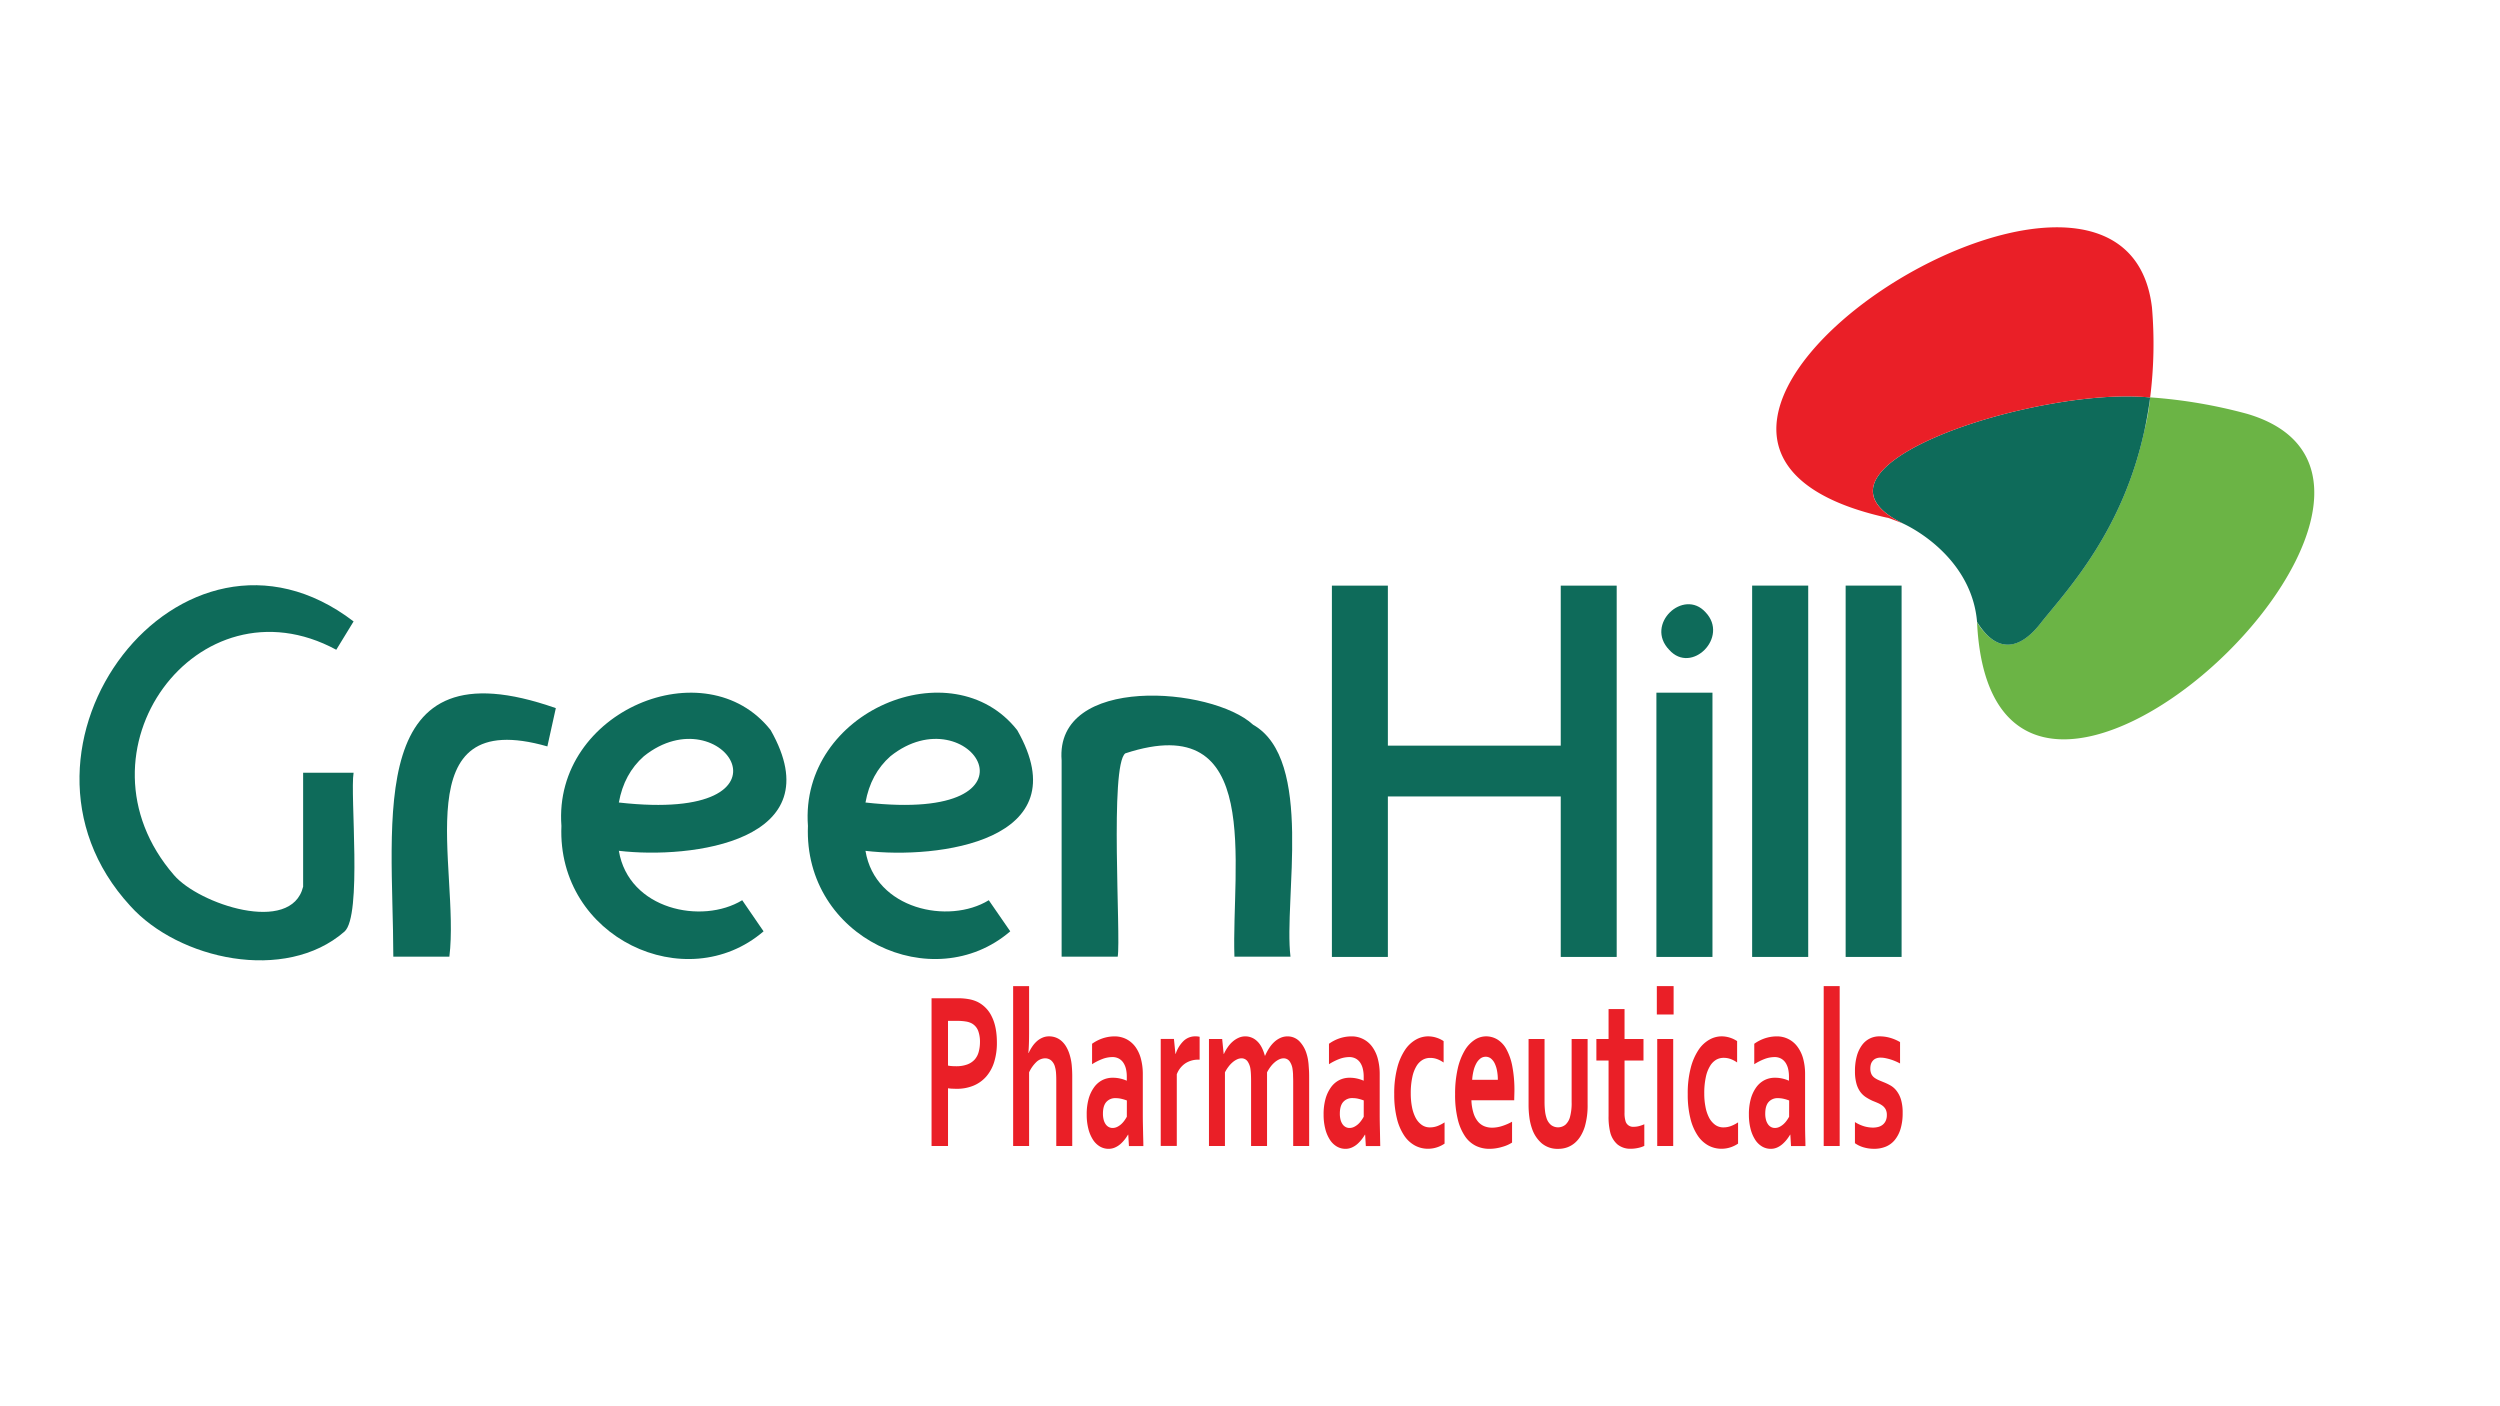 <?xml version="1.0" encoding="UTF-8" standalone="no"?><svg id="Layer_1" data-name="Layer 1" xmlns="http://www.w3.org/2000/svg" viewBox="0 0 1366 768"><defs><style>.cls-1{fill:none;}.cls-2{fill:#0e6b5a;}.cls-3{fill:#6bb445;}.cls-4{fill:#ea1f27;}</style></defs><title>Logo GHP</title><path class="cls-1" d="M816.74,581.13a7.72,7.72,0,0,0-2.06-2.71,4.49,4.49,0,0,0-2.89-1,4.74,4.74,0,0,0-2.95,1,8.43,8.43,0,0,0-2.22,2.71,15.94,15.94,0,0,0-1.49,4,29.33,29.33,0,0,0-.74,4.88h14a26.14,26.14,0,0,0-.43-4.88A15.57,15.57,0,0,0,816.74,581.13Z"/><path class="cls-1" d="M1105.7,223.66l-1.1.26Z"/><path class="cls-1" d="M1173.39,217l-.86-.07Z"/><path class="cls-1" d="M351.8,413.21Q341,422.8,338.14,438.49C441.68,450.22,394.8,378.75,351.8,413.21Z"/><path class="cls-1" d="M609.55,600a6.42,6.42,0,0,0-5.06,2.08q-1.86,2.08-1.86,6.37a12.83,12.83,0,0,0,.42,3.47,7.47,7.47,0,0,0,1.14,2.44,4.79,4.79,0,0,0,1.68,1.45,4.45,4.45,0,0,0,2,.48,5.7,5.7,0,0,0,2.51-.57,9.79,9.79,0,0,0,2.17-1.45,12.37,12.37,0,0,0,1.79-2,20.85,20.85,0,0,0,1.34-2.11v-8.93a23.48,23.48,0,0,0-2.87-.88A14,14,0,0,0,609.55,600Z"/><path class="cls-1" d="M1103.65,224.13l-.59.14Z"/><path class="cls-1" d="M531,559.2a10,10,0,0,0-3.19-1.05,27.64,27.64,0,0,0-4.66-.34H518v24.38a13.4,13.4,0,0,0,2,.27q1.2.09,2.49.09a17,17,0,0,0,6.11-1,10.16,10.16,0,0,0,4-2.69,10.28,10.28,0,0,0,2.17-4.16,20.45,20.45,0,0,0,.66-5.34,17.3,17.3,0,0,0-1-6.16A7.93,7.93,0,0,0,531,559.2Z"/><path class="cls-1" d="M739,600a6.45,6.45,0,0,0-5.07,2.08q-1.84,2.08-1.85,6.37a12.83,12.83,0,0,0,.42,3.47,7.47,7.47,0,0,0,1.14,2.44,4.79,4.79,0,0,0,1.68,1.45,4.42,4.42,0,0,0,2,.48,5.73,5.73,0,0,0,2.51-.57,9.79,9.79,0,0,0,2.17-1.45,11.85,11.85,0,0,0,1.78-2,19.39,19.39,0,0,0,1.35-2.11v-8.93a23.48,23.48,0,0,0-2.87-.88A14.07,14.07,0,0,0,739,600Z"/><path class="cls-1" d="M486.52,413.21q-10.81,9.59-13.62,25.28C576.38,450.21,529.61,378.74,486.52,413.21Z"/><path class="cls-1" d="M971.42,600a6.44,6.44,0,0,0-5.06,2.08q-1.86,2.08-1.86,6.37a12.83,12.83,0,0,0,.42,3.47,7.68,7.68,0,0,0,1.15,2.44,4.77,4.77,0,0,0,1.67,1.45,4.46,4.46,0,0,0,2,.48,5.65,5.65,0,0,0,2.5-.57,9.56,9.56,0,0,0,2.17-1.45,11.91,11.91,0,0,0,1.79-2,17.84,17.84,0,0,0,1.34-2.11v-8.93a22.94,22.94,0,0,0-2.87-.88A13.94,13.94,0,0,0,971.42,600Z"/><path class="cls-1" d="M1174.84,217.17q-1.21,9.35-3.09,17.9A114.45,114.45,0,0,0,1174.84,217.17Z"/><path class="cls-1" d="M1101.59,224.62l-.07,0Z"/><path class="cls-1" d="M1036.34,305.55l.39.25Z"/><path class="cls-1" d="M1034.56,304.31c-11.44-8.36-12.71-17.24-7-25.93C1021.81,287.08,1023.07,296,1034.56,304.31Z"/><path class="cls-1" d="M1028.84,276.65c-.13.16-.24.32-.36.48Z"/><path class="cls-1" d="M1029.53,275.78l-.18.22Z"/><path class="cls-1" d="M1034.67,304.39c.31.23.63.45,1,.68C1035.3,304.84,1035,304.62,1034.67,304.39Z"/><path class="cls-1" d="M1106.15,223.57c23.51-5.27,47.62-8,65.78-6.65C1153.73,215.59,1129.63,218.3,1106.15,223.57Z"/><path class="cls-1" d="M1028.19,277.52c-.18.24-.35.49-.51.74C1027.84,278,1028,277.76,1028.19,277.52Z"/><path class="cls-2" d="M193.2,422.24H165.63v62.24c-6.45,26.4-57,9.55-70.58-6.35-58.34-67.3,13.06-164,88.69-123.1l9.46-15.48C99.28,267.62-8.46,408.48,71.19,495c26.33,29.3,84.62,42.23,117,14.05C198,500.55,191.19,434.19,193.2,422.24Z"/><path class="cls-2" d="M214.91,522.71h30.63c5.93-48.53-25.27-137.44,53.54-114.87l4.62-20.91C198.89,350.08,214.8,447.24,214.91,522.71Z"/><path class="cls-2" d="M306.76,451.28c-2.54,61.16,68.25,93.87,110.45,57.6l-11.66-17c-22,13.41-62.05,5.13-67.41-27,39.34,4.66,117.54-5.11,82.94-65.95C385.67,354,302.09,388.32,306.76,451.28Zm31.38-12.79q2.82-15.72,13.66-25.28C394.8,378.75,441.68,450.22,338.14,438.49Z"/><path class="cls-2" d="M472.9,464.9c39.29,4.69,117.61-5.21,82.9-65.95-35.35-45-119-10.63-114.34,52.33C439,512.47,509.79,545.13,552,508.88l-11.73-17C518.44,505.29,478.14,496.94,472.9,464.9Zm13.62-51.69c43.09-34.47,89.86,37-13.62,25.28Q475.71,422.77,486.52,413.21Z"/><path class="cls-2" d="M580.07,522.71h30.65c1.81-10.9-4.48-104.6,4.15-111.08,75.79-24.86,57.94,61.24,59.62,111.08h30.63C701.33,491.44,718.11,415,684.7,396c-22.38-20.77-108.35-27.57-104.63,19.48Z"/><polygon class="cls-2" points="852.79 522.87 883.36 522.87 883.36 319.99 852.79 319.99 852.79 407.42 758.33 407.42 758.33 319.99 727.75 319.99 727.75 522.87 758.33 522.87 758.33 435.18 852.79 435.18 852.79 522.87"/><rect class="cls-2" x="905.06" y="378.48" width="30.63" height="144.39"/><path class="cls-2" d="M931.9,334.53c-12-13.29-33.33,6.61-19.83,20.56C924.21,368.73,944.92,348.14,931.9,334.53Z"/><rect class="cls-2" x="957.37" y="319.97" width="30.64" height="202.9"/><rect class="cls-2" x="1008.46" y="319.97" width="30.57" height="202.9"/><path class="cls-3" d="M1227.82,226.12a275.29,275.29,0,0,0-53-9,114.45,114.45,0,0,1-3.09,17.9c-11.65,54-40.63,85.61-55.65,104.07l-1.75,2.23c-13.17,16.19-23.68,11.63-30.4,3.67a22.85,22.85,0,0,1-3.68-5.17C1088.86,520.84,1361.18,265.39,1227.82,226.12Z"/><path class="cls-2" d="M1114.35,341.37l1.75-2.23c15-18.46,44-50.06,55.65-104.07q1.86-8.56,3.09-17.9l-1.45-.13-.86-.07-.6-.05c-18.16-1.32-42.27,1.38-65.78,6.65l-.45.09-1.1.26-.95.21-.59.14-1.47.35-.07,0c-32.47,7.77-62.92,20.27-73.89,33.53l-.14.18c-.15.17-.29.35-.42.52l-.29.39-.24.32-.41.6a.61.61,0,0,0-.07.1c-4.65,7-3.62,14.23,5.64,21l.09.06c.25.19.51.37.78.55l.57.39.32.21a58.08,58.08,0,0,0,6.45,3.6l-.2-.08c12.77,6,38,23.51,40.56,53.82A38.78,38.78,0,0,0,1084,345C1090.67,353,1101.18,357.56,1114.35,341.37Z"/><path class="cls-4" d="M1033.46,282.49l-.32-.21-.57-.39c-.27-.18-.53-.36-.78-.55l-.09-.06c-9.3-6.76-10.33-13.95-5.64-21a.61.61,0,0,1,.07-.1l.41-.6.24-.32.29-.39c.13-.17.27-.35.42-.52l.14-.18c11-13.26,41.42-25.76,73.89-33.53l.07,0,1.47-.35.59-.14.95-.21,1.1-.26.45-.09c23.48-5.27,47.58-8,65.78-6.65l.6.05.86.07,1.45.13a234.42,234.42,0,0,0,1-49.14C1160.25,35.79,839.7,240.9,1031.67,283l-.86-.34c3,1,6,2.23,8.9,3.34l.2.08A58.08,58.08,0,0,1,1033.46,282.49Z"/><path class="cls-4" d="M534.24,547.5a18.68,18.68,0,0,0-4.77-1.54,33.54,33.54,0,0,0-6.24-.52H509v80.74h9V594.62a18.24,18.24,0,0,0,2.21.24c.79,0,1.58.06,2.39.06a23.58,23.58,0,0,0,9.39-1.75,18.73,18.73,0,0,0,6.93-5,22,22,0,0,0,4.31-7.93,35.07,35.07,0,0,0,1.47-10.53q0-8.57-2.73-14.12A17.1,17.1,0,0,0,534.24,547.5Zm.52,27.24a10.28,10.28,0,0,1-2.17,4.16,10.16,10.16,0,0,1-4,2.69,17,17,0,0,1-6.11,1q-1.29,0-2.49-.09a13.4,13.4,0,0,1-2-.27V557.81h5.08a27.64,27.64,0,0,1,4.66.34A10,10,0,0,1,531,559.2a7.93,7.93,0,0,1,3.46,4,17.3,17.3,0,0,1,1,6.16A20.45,20.45,0,0,1,534.76,574.74Z"/><path class="cls-4" d="M584.47,576.34a19.88,19.88,0,0,0-2-4.59,12.89,12.89,0,0,0-2.66-3.14,10.12,10.12,0,0,0-3.13-1.78,10.56,10.56,0,0,0-3.44-.57,8.84,8.84,0,0,0-3.77.79,11.38,11.38,0,0,0-3.06,2,15.86,15.86,0,0,0-2.47,2.92,24.46,24.46,0,0,0-1.89,3.38h-.15c.15-1.57.25-3.33.31-5.28s.09-4.43.09-7.45V538.81h-8.72v87.37h8.72V585.93a18.39,18.39,0,0,1,4-5.67,7.16,7.16,0,0,1,4.7-2,5.29,5.29,0,0,1,3.27,1.08,7,7,0,0,1,2.21,3.75,15.14,15.14,0,0,1,.52,3q.15,1.73.15,4.44v35.66h8.72V588.59a63.72,63.72,0,0,0-.33-7.06A28.88,28.88,0,0,0,584.47,576.34Z"/><path class="cls-4" d="M624.43,608.8v-22a32.22,32.22,0,0,0-1-8.15,19.6,19.6,0,0,0-2.94-6.49,14.36,14.36,0,0,0-4.9-4.31,14.2,14.2,0,0,0-6.83-1.57,20.58,20.58,0,0,0-6.34,1.09,22,22,0,0,0-5.71,2.95v11.17a31,31,0,0,1,5.75-2.9,15.49,15.49,0,0,1,5.3-1,7.24,7.24,0,0,1,3.68.88,7,7,0,0,1,2.45,2.35,10.62,10.62,0,0,1,1.37,3.38,18.32,18.32,0,0,1,.42,3.95v2.36a19.1,19.1,0,0,0-3.43-1.15,17.83,17.83,0,0,0-4.27-.48,12.29,12.29,0,0,0-5.78,1.36,12.76,12.76,0,0,0-4.49,4,19.92,19.92,0,0,0-2.93,6.33,31.32,31.32,0,0,0-1,8.45,30.83,30.83,0,0,0,.9,7.75,20.22,20.22,0,0,0,2.49,5.92,11.54,11.54,0,0,0,3.79,3.74,9.29,9.29,0,0,0,4.75,1.29,8.53,8.53,0,0,0,3.5-.72,11.62,11.62,0,0,0,3-1.9,18.36,18.36,0,0,0,2.35-2.5,23.09,23.09,0,0,0,1.77-2.6h.15l.37,6.22h7.88c0-2.18-.1-4.65-.15-7.43S624.43,612.66,624.43,608.8Zm-8.73,1.39a20.85,20.85,0,0,1-1.34,2.11,12.37,12.37,0,0,1-1.79,2,9.79,9.79,0,0,1-2.17,1.45,5.7,5.7,0,0,1-2.51.57,4.45,4.45,0,0,1-2-.48,4.79,4.79,0,0,1-1.68-1.45,7.47,7.47,0,0,1-1.14-2.44,12.83,12.83,0,0,1-.42-3.47q0-4.29,1.86-6.37a6.42,6.42,0,0,1,5.06-2.08,14,14,0,0,1,3.28.39,23.48,23.48,0,0,1,2.87.88Z"/><path class="cls-4" d="M646.65,568.83a17.27,17.27,0,0,0-4.25,7h-.15l-.81-8.15h-7.22v58.47H643V587a12.48,12.48,0,0,1,4.7-6,12.75,12.75,0,0,1,7.05-2h.73V566.5a9.49,9.49,0,0,0-2.28-.24A9.13,9.13,0,0,0,646.65,568.83Z"/><path class="cls-4" d="M715,581.47c-.11-1.13-.25-2.15-.42-3.05a21.88,21.88,0,0,0-.63-2.51,16.67,16.67,0,0,0-4-7,9,9,0,0,0-6.43-2.63,9.25,9.25,0,0,0-3.81.79,12.5,12.5,0,0,0-3.34,2.17,16.81,16.81,0,0,0-2.81,3.32,27.45,27.45,0,0,0-2.3,4.28h-.15q-1.47-5.43-4.29-8a9.21,9.21,0,0,0-6.35-2.57,8.9,8.9,0,0,0-3.78.82,12.73,12.73,0,0,0-3.27,2.14,15.61,15.61,0,0,0-2.67,3.08,21.17,21.17,0,0,0-2,3.56h-.14l-.81-8.15h-7.22v58.47h8.73V585.93a19.79,19.79,0,0,1,2-3.17,14.67,14.67,0,0,1,2.28-2.41,10.59,10.59,0,0,1,2.41-1.54,5.8,5.8,0,0,1,2.36-.54,4,4,0,0,1,3.33,1.69,9.87,9.87,0,0,1,1.57,4.28c.12.81.2,1.75.25,2.84s.08,2.25.08,3.5v35.6h8.72V585.93a20.53,20.53,0,0,1,2-3.17,15.15,15.15,0,0,1,2.29-2.41,10.59,10.59,0,0,1,2.41-1.54,5.77,5.77,0,0,1,2.36-.54,4,4,0,0,1,3.31,1.69,9.63,9.63,0,0,1,1.58,4.28,25.66,25.66,0,0,1,.26,2.84c0,1.08.08,2.25.08,3.5v35.6h8.72V589.91c0-1.77,0-3.34-.07-4.7S715.07,582.59,715,581.47Z"/><path class="cls-4" d="M753.87,608.8v-22a32.22,32.22,0,0,0-1-8.15,19.42,19.42,0,0,0-2.95-6.49,13.76,13.76,0,0,0-11.73-5.88,20.51,20.51,0,0,0-6.33,1.09,22,22,0,0,0-5.71,2.95v11.17a31,31,0,0,1,5.75-2.9,15.49,15.49,0,0,1,5.3-1,7.24,7.24,0,0,1,3.68.88,7,7,0,0,1,2.45,2.35,10.38,10.38,0,0,1,1.36,3.38,17.71,17.71,0,0,1,.43,3.95v2.36a19.38,19.38,0,0,0-3.43-1.15,17.83,17.83,0,0,0-4.27-.48,12.29,12.29,0,0,0-5.78,1.36,12.76,12.76,0,0,0-4.49,4,19.92,19.92,0,0,0-2.93,6.33,31.32,31.32,0,0,0-1,8.45,30.83,30.83,0,0,0,.9,7.75,20,20,0,0,0,2.49,5.92,11.45,11.45,0,0,0,3.79,3.74,9.26,9.26,0,0,0,4.75,1.29,8.53,8.53,0,0,0,3.5-.72,11.62,11.62,0,0,0,3-1.9,18.36,18.36,0,0,0,2.35-2.5,23.09,23.09,0,0,0,1.77-2.6h.15l.37,6.22h7.88c-.05-2.18-.1-4.65-.15-7.43S753.87,612.66,753.87,608.8Zm-8.73,1.39a19.39,19.39,0,0,1-1.35,2.11,11.85,11.85,0,0,1-1.78,2,9.79,9.79,0,0,1-2.17,1.45,5.73,5.73,0,0,1-2.51.57,4.42,4.42,0,0,1-2-.48,4.79,4.79,0,0,1-1.68-1.45,7.47,7.47,0,0,1-1.14-2.44,12.83,12.83,0,0,1-.42-3.47q0-4.29,1.85-6.37A6.45,6.45,0,0,1,739,600a14.07,14.07,0,0,1,3.28.39,23.48,23.48,0,0,1,2.87.88Z"/><path class="cls-4" d="M781.34,616a7.5,7.5,0,0,1-4.66-1.48,11.2,11.2,0,0,1-3.24-3.89,21.36,21.36,0,0,1-1.94-5.82,38.31,38.31,0,0,1-.66-7.27,41.08,41.08,0,0,1,.87-9.09,19.12,19.12,0,0,1,2.33-6.06,9.82,9.82,0,0,1,3.39-3.35,8.26,8.26,0,0,1,4-1,11,11,0,0,1,3.92.69,15.63,15.63,0,0,1,3.44,1.84V568.86a15.27,15.27,0,0,0-4-1.9,15.06,15.06,0,0,0-4.61-.7,13.71,13.71,0,0,0-6.5,1.78,17.55,17.55,0,0,0-5.92,5.55,31.73,31.73,0,0,0-4.29,9.81,55,55,0,0,0-1.66,14.48,53.62,53.62,0,0,0,1.44,13.18,29.17,29.17,0,0,0,3.94,9.32,16.61,16.61,0,0,0,5.85,5.49,14.91,14.91,0,0,0,7.22,1.81,15.57,15.57,0,0,0,5-.81,16.25,16.25,0,0,0,4.05-2V613.26a19.83,19.83,0,0,1-3.68,1.93A11.41,11.41,0,0,1,781.34,616Z"/><path class="cls-4" d="M823.08,573.26a14.18,14.18,0,0,0-4.94-5.31,12,12,0,0,0-6.24-1.69,11.5,11.5,0,0,0-6.28,2,17.63,17.63,0,0,0-5.39,5.89,34.4,34.4,0,0,0-3.76,9.89,61.76,61.76,0,0,0-1.4,13.94,54.93,54.93,0,0,0,1.49,13.75,28.17,28.17,0,0,0,4,9.24,15.39,15.39,0,0,0,5.94,5.16,16.81,16.81,0,0,0,7.2,1.59A24.5,24.5,0,0,0,821,626.6a18.93,18.93,0,0,0,5.19-2.3V612.9a28.85,28.85,0,0,1-5.6,2.41,17.9,17.9,0,0,1-5.3.85,11.32,11.32,0,0,1-4.31-.81,8.91,8.91,0,0,1-3.48-2.6,13.55,13.55,0,0,1-2.41-4.65,26.76,26.76,0,0,1-1.11-6.9h23.39c0-1.41.08-3.12.11-5.13a68.75,68.75,0,0,0-1.16-13.49A31.69,31.69,0,0,0,823.08,573.26ZM804.39,590a29.33,29.33,0,0,1,.74-4.88,15.94,15.94,0,0,1,1.49-4,8.43,8.43,0,0,1,2.22-2.71,4.74,4.74,0,0,1,2.95-1,4.49,4.49,0,0,1,2.89,1,7.72,7.72,0,0,1,2.06,2.71,15.57,15.57,0,0,1,1.25,4,26.14,26.14,0,0,1,.43,4.88Z"/><path class="cls-4" d="M858.74,602.22a28.68,28.68,0,0,1-.85,7.91,8.8,8.8,0,0,1-2.52,4.4,6.37,6.37,0,0,1-7.9.15,8.2,8.2,0,0,1-2.5-3.95,18.85,18.85,0,0,1-.77-3.71,41.73,41.73,0,0,1-.26-5.1V567.71h-8.73v35.72a51.57,51.57,0,0,0,.46,7.24,31.08,31.08,0,0,0,1.42,6,18.26,18.26,0,0,0,5.34,8.06,13.31,13.31,0,0,0,8.91,3,14.47,14.47,0,0,0,5.14-.87,13.46,13.46,0,0,0,4.12-2.47,15.94,15.94,0,0,0,3.17-3.87,23.23,23.23,0,0,0,2.19-5,41.1,41.1,0,0,0,1.51-12V567.71h-8.73Z"/><path class="cls-4" d="M892.66,615.68a4.26,4.26,0,0,1-4.38-2.78,14.77,14.77,0,0,1-.63-5V579.48H898V567.71H887.65V551.36h-8.73v16.35h-6.66v11.77h6.66v30.28a35,35,0,0,0,.85,8.69,12.88,12.88,0,0,0,4,6.85,11.06,11.06,0,0,0,7.35,2.38,19,19,0,0,0,3.81-.42,14.54,14.54,0,0,0,3.52-1.15V614.29a18,18,0,0,1-2.82,1A11.46,11.46,0,0,1,892.66,615.68Z"/><rect class="cls-4" x="905.51" y="567.71" width="8.73" height="58.47"/><rect class="cls-4" x="905.29" y="538.81" width="9.17" height="15.51"/><path class="cls-4" d="M941.71,616a7.5,7.5,0,0,1-4.66-1.48,11.42,11.42,0,0,1-3.24-3.89,21,21,0,0,1-1.93-5.82,37.49,37.49,0,0,1-.67-7.27,41.08,41.08,0,0,1,.87-9.09,18.88,18.88,0,0,1,2.34-6.06A9.71,9.71,0,0,1,937.8,579a8.26,8.26,0,0,1,4-1,11,11,0,0,1,3.92.69,15.63,15.63,0,0,1,3.44,1.84V568.86a15.27,15.27,0,0,0-4-1.9,15.06,15.06,0,0,0-4.61-.7,13.64,13.64,0,0,0-6.49,1.78,17.49,17.49,0,0,0-5.93,5.55,31.73,31.73,0,0,0-4.29,9.81,55,55,0,0,0-1.66,14.48,53.62,53.62,0,0,0,1.44,13.18,29.17,29.17,0,0,0,3.94,9.32,16.69,16.69,0,0,0,5.85,5.49,14.91,14.91,0,0,0,7.22,1.81,15.57,15.57,0,0,0,5-.81,16.25,16.25,0,0,0,4.05-2V613.26a19.83,19.83,0,0,1-3.68,1.93A11.41,11.41,0,0,1,941.71,616Z"/><path class="cls-4" d="M986.3,608.8v-22a32.24,32.24,0,0,0-1-8.15,19.62,19.62,0,0,0-3-6.49,13.8,13.8,0,0,0-11.73-5.88,20.51,20.51,0,0,0-6.33,1.09,21.68,21.68,0,0,0-5.71,2.95v11.17a30.94,30.94,0,0,1,5.74-2.9,15.54,15.54,0,0,1,5.31-1,7.26,7.26,0,0,1,3.68.88,7.07,7.07,0,0,1,2.45,2.35,10.61,10.61,0,0,1,1.36,3.38,18.32,18.32,0,0,1,.42,3.95v2.36a19.25,19.25,0,0,0-3.42-1.15,17.89,17.89,0,0,0-4.27-.48,12.29,12.29,0,0,0-5.78,1.36,12.79,12.79,0,0,0-4.5,4,19.91,19.91,0,0,0-2.92,6.33,31.32,31.32,0,0,0-1,8.45,30.83,30.83,0,0,0,.9,7.75,20,20,0,0,0,2.49,5.92,11.36,11.36,0,0,0,3.79,3.74,9.24,9.24,0,0,0,4.75,1.29,8.53,8.53,0,0,0,3.5-.72,11.4,11.4,0,0,0,2.94-1.9,18.44,18.44,0,0,0,2.36-2.5,23.09,23.09,0,0,0,1.77-2.6h.14l.37,6.22h7.88c0-2.18-.1-4.65-.15-7.43S986.3,612.66,986.3,608.8Zm-8.73,1.39a17.84,17.84,0,0,1-1.34,2.11,11.91,11.91,0,0,1-1.79,2,9.56,9.56,0,0,1-2.17,1.45,5.65,5.65,0,0,1-2.5.57,4.46,4.46,0,0,1-2-.48,4.77,4.77,0,0,1-1.67-1.45,7.68,7.68,0,0,1-1.15-2.44,12.83,12.83,0,0,1-.42-3.47q0-4.29,1.86-6.37a6.44,6.44,0,0,1,5.06-2.08,13.94,13.94,0,0,1,3.28.39,22.94,22.94,0,0,1,2.87.88Z"/><rect class="cls-4" x="996.47" y="538.81" width="8.73" height="87.37"/><path class="cls-4" d="M1036.2,595.92a11.18,11.18,0,0,0-3.32-2.87,30,30,0,0,0-3.68-1.75l-2.43-1a13.53,13.53,0,0,1-2.39-1.3,5.46,5.46,0,0,1-1.79-2,7.19,7.19,0,0,1-.64-3.26,8.35,8.35,0,0,1,.29-2.2,5.11,5.11,0,0,1,1-1.87,4.57,4.57,0,0,1,1.73-1.3,6.35,6.35,0,0,1,2.62-.48,13.22,13.22,0,0,1,2.57.27,28.35,28.35,0,0,1,2.75.69,27.8,27.8,0,0,1,2.72,1c.9.38,1.75.79,2.56,1.23V569.4a23.06,23.06,0,0,0-5.19-2.26,20.83,20.83,0,0,0-6.15-.88,11.56,11.56,0,0,0-9.34,4.65,18.08,18.08,0,0,0-2.89,5.94,30,30,0,0,0-1.06,8.48,24.56,24.56,0,0,0,.79,6.73,14.13,14.13,0,0,0,2.13,4.55,11.8,11.8,0,0,0,3.11,2.93,28.3,28.3,0,0,0,3.69,2c1,.4,2,.8,2.89,1.2a12.59,12.59,0,0,1,2.45,1.42,6.29,6.29,0,0,1,1.71,2,6.54,6.54,0,0,1,.64,3.08,7.38,7.38,0,0,1-.59,3.11,5.85,5.85,0,0,1-1.6,2.14,6.42,6.42,0,0,1-2.41,1.24,11.2,11.2,0,0,1-3,.39,18.11,18.11,0,0,1-4.53-.63,20.28,20.28,0,0,1-5.3-2.39v11.53a15.28,15.28,0,0,0,4.47,2.2,19.93,19.93,0,0,0,6.1.87,16.36,16.36,0,0,0,6.27-1.17,12.53,12.53,0,0,0,4.9-3.62,17.35,17.35,0,0,0,3.19-6.13,29.25,29.25,0,0,0,1.14-8.63,24.72,24.72,0,0,0-.94-7.45A14.83,14.83,0,0,0,1036.2,595.92Z"/></svg>